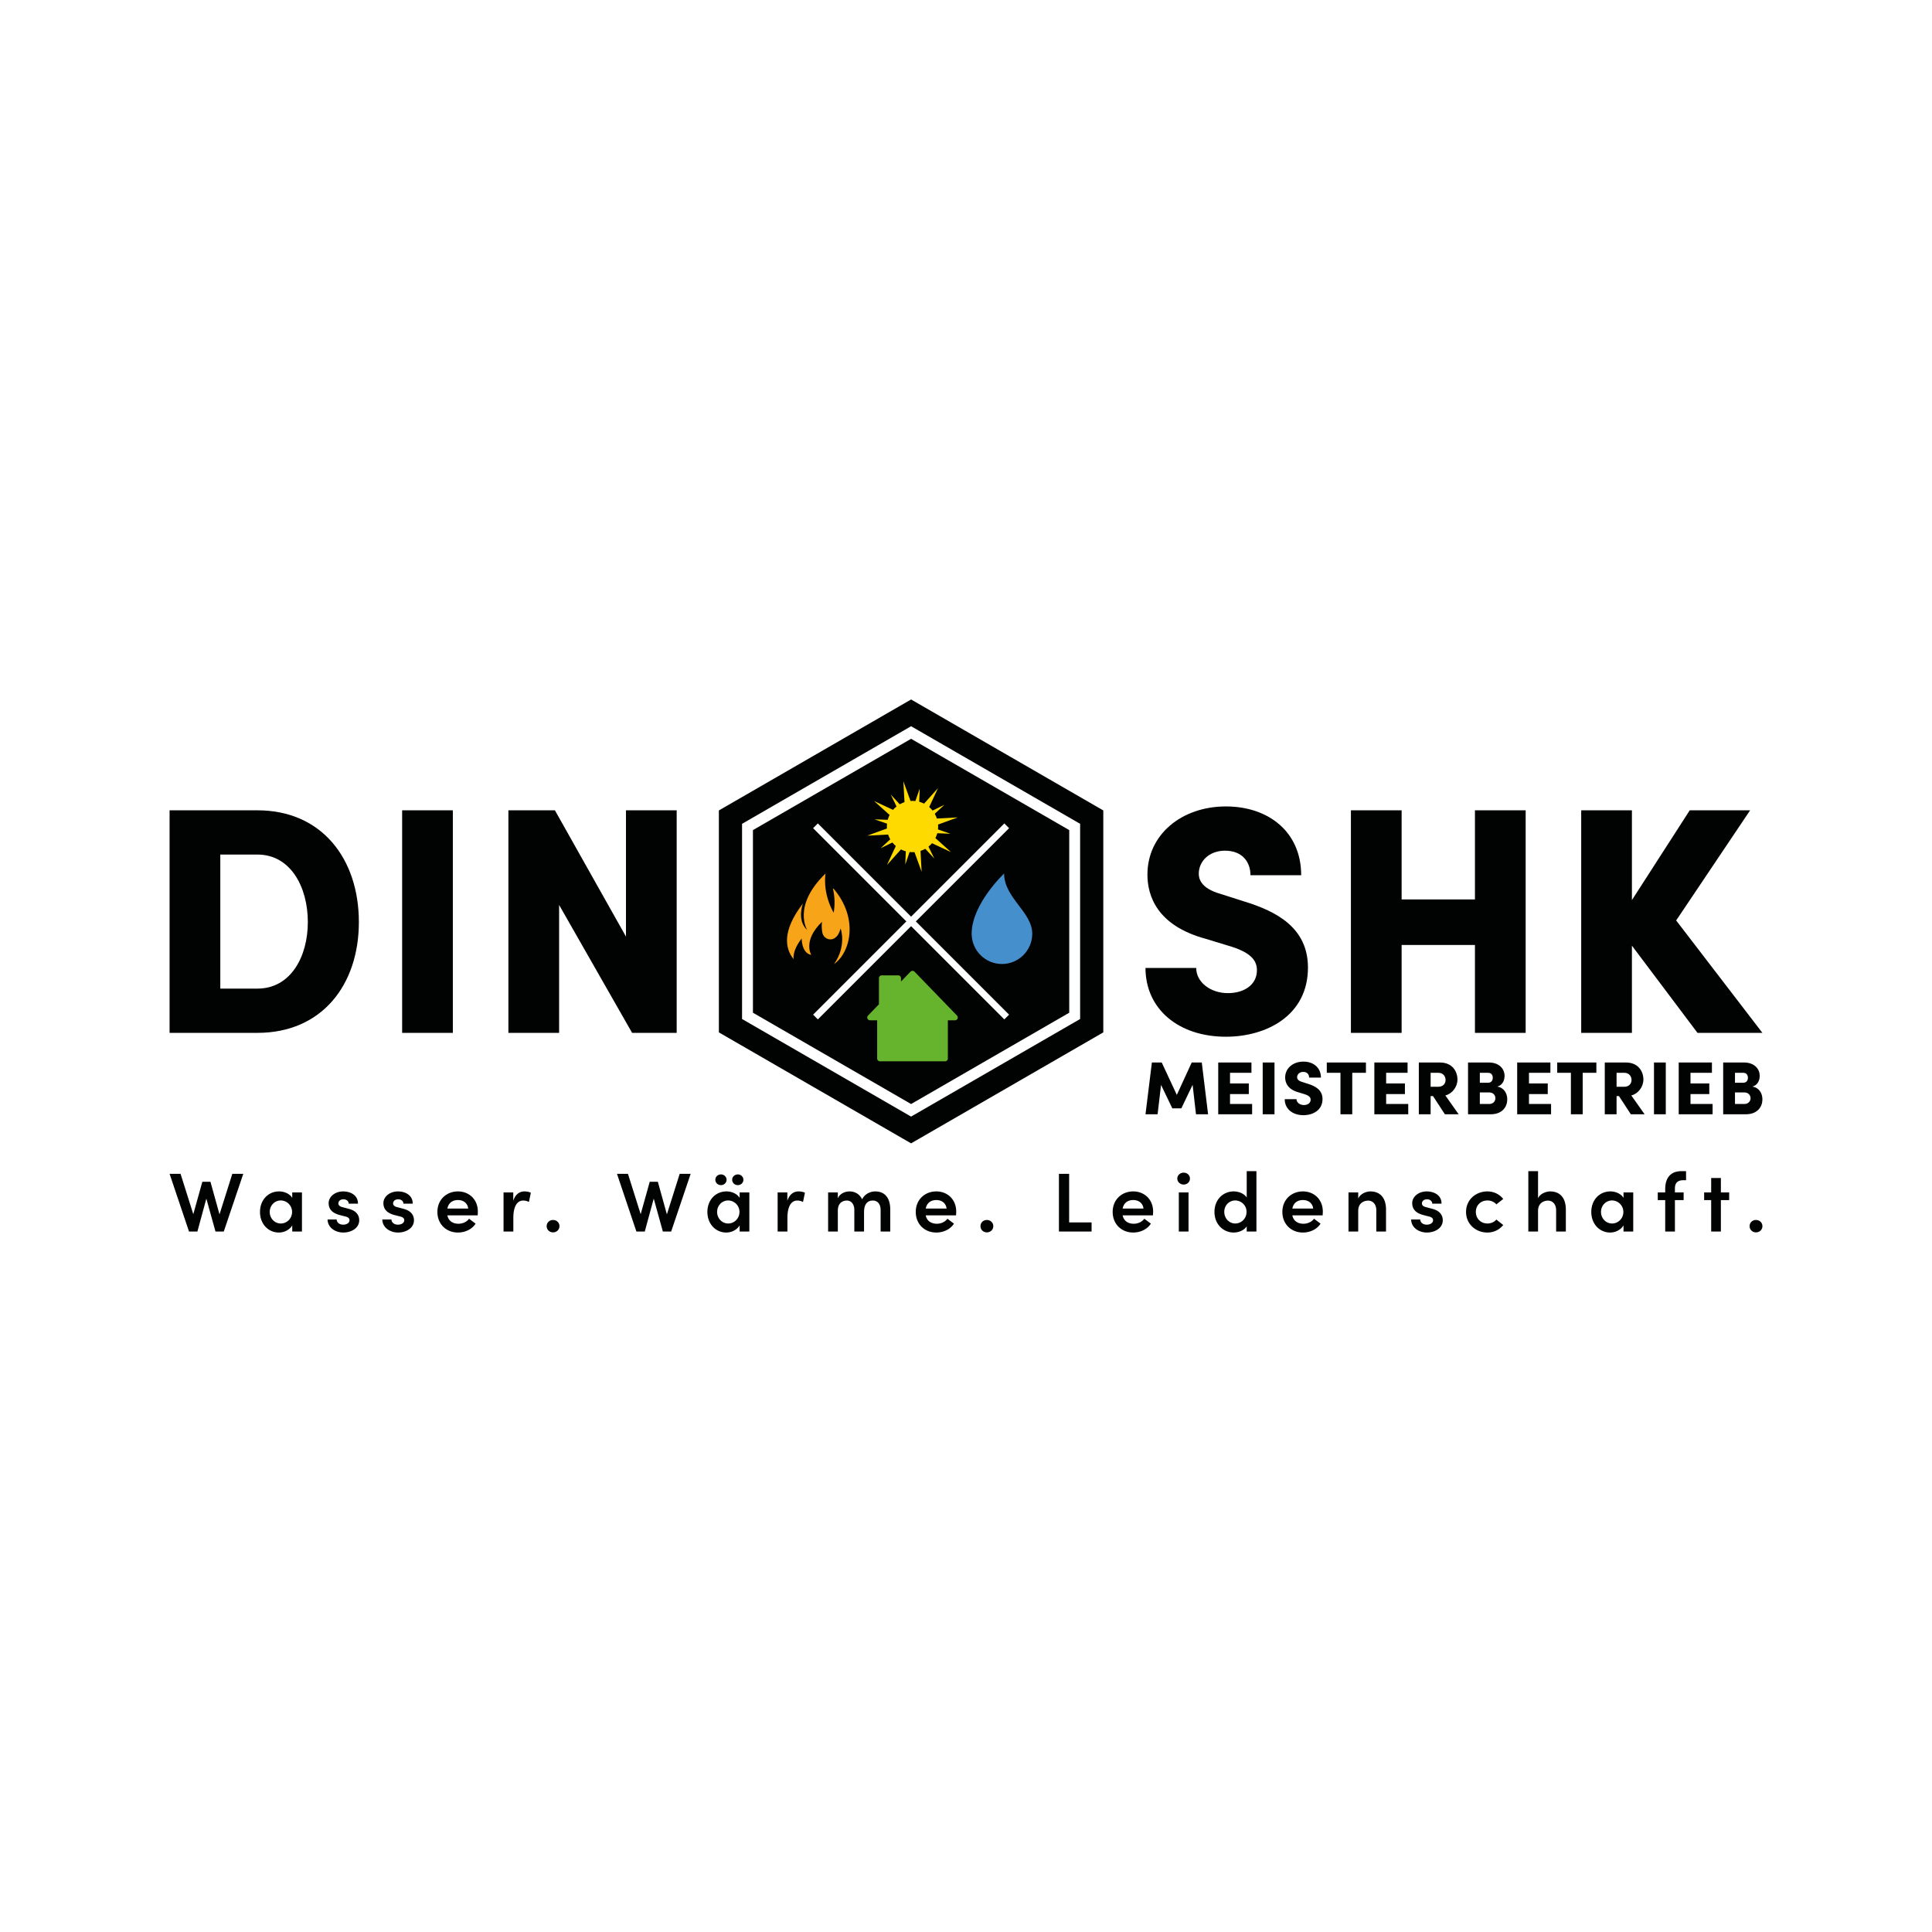 <svg xmlns="http://www.w3.org/2000/svg" xml:space="preserve" viewBox="0 0 850.394 850.394"><path fill="#FFF" d="M0 0h850.394v850.394H0z"/><path fill="#010202" d="M485.63 454.416v-97.691l-84.603-48.845-84.603 48.845v97.691l84.603 48.846z"/><g fill="#FFF"><path d="m401.027 489.875-73.01-42.152v-84.304l73.01-42.152 73.01 42.152v84.304zm-71.006-43.309 71.006 40.995 71.006-40.995v-81.99l-71.006-40.995-71.006 40.995z"/><path d="m401.027 491.483-.697-.403-73.706-42.553v-85.914l74.403-42.957.697.403 73.706 42.554v85.914zm-69.613-45.721 69.613 40.191 69.612-40.191V365.38l-69.612-40.191-69.613 40.191z"/></g><g fill="#FFDA00"><path d="M396.426 356.165q.504-.342 1.033-.61l-5.376-5.806 3.454 7.109q.418-.369.889-.693M415.71 354.24l-7.109 3.454q.369.419.693.889.342.504.61 1.033zM404.522 355.008l.304-7.907-2.585 7.47c.776.05 1.542.197 2.281.437M392.85 360.937l-7.907-.304 7.47 2.585c.05-.776.197-1.542.437-2.281M394.007 369.034a9.5 9.5 0 0 1-.61-1.033l-5.806 5.376 7.109-3.454a10 10 0 0 1-.693-.889M410.451 366.68l7.907.304-7.47-2.585a9.3 9.3 0 0 1-.437 2.281M398.779 372.609l-.304 7.907 2.585-7.47a9.3 9.3 0 0 1-2.281-.437M406.876 371.452q-.504.342-1.033.61l5.376 5.806-3.454-7.109a9 9 0 0 1-.889.693M399.44 352.97c.475-.097.949-.158 1.42-.193l-3.229-8.885.509 9.429c.421-.14.853-.26 1.3-.351M421.566 359.788l-9.429.509q.213.631.351 1.301c.097.475.158.949.193 1.42zM408.891 355.449l3.999-8.566-6.308 7.027a11.1 11.1 0 0 1 2.309 1.539M393.291 356.568l-8.566-3.999 7.027 6.308a11.1 11.1 0 0 1 1.539-2.309M390.813 366.019a11 11 0 0 1-.193-1.42l-8.885 3.229 9.429-.509q-.213-.63-.351-1.3M410.01 371.049l8.566 3.999-7.027-6.308a11.1 11.1 0 0 1-1.539 2.309M394.41 372.168l-3.999 8.566 6.308-7.027a11.1 11.1 0 0 1-2.309-1.539M403.862 374.647c-.475.097-.949.158-1.42.193l3.229 8.885-.509-9.429q-.631.212-1.3.351"/></g><circle cx="401.651" cy="363.808" r="11.293" fill="#FFDA00"/><path fill="#F7A419" d="M366.918 391.171c-.103-.12-.297-.02-.261.134.802 3.441.897 6.991.289 10.451-5.128-9.149-3.568-17.27-3.568-17.27-14.801 14.262-8.073 24.892-8.073 24.892-4.709-4.306-1.884-11.706-1.884-11.706-9.286 12.092-7.89 19.805-4.131 24.506-.167-2.439.762-5.438 3.574-9.1 0 0-.101 6.458 4.231 7.238 0 0-3.938-6.222 4.726-14.571 0 0-.374 1.949.145 4.757.424 2.3 2.923 3.668 5.028 2.649q.108-.053.211-.111c1.651-.945 2.3-2.716 2.798-4.284.052-.164 2.761 7.628-2.882 15.561 7.081-4.812 11.046-19.939-.203-33.146"/><path fill="#458FCD" d="M427.686 410.984c0 7.364 5.97 13.334 13.334 13.334s13.334-5.97 13.334-13.334c0-9.576-12.376-15.739-12.376-26.498-.001 0-14.292 13.411-14.292 26.498"/><path fill="#66B32E" d="M382.084 446.996a1.244 1.244 0 0 0 .896 2.109h3.112v16.803c0 .687.557 1.245 1.245 1.245h28.628c.687 0 1.245-.557 1.245-1.245v-16.803h3.112a1.244 1.244 0 0 0 .896-2.11l-18.67-19.293-.032-.032a1.245 1.245 0 0 0-1.76.032l-4.164 4.307v-1.45c0-.687-.557-1.245-1.245-1.245h-7.225c-.687 0-1.245.557-1.245 1.245v11.482z"/><g fill="#FFF"><path d="m359.985 448.371-1.758-1.758 83.843-83.843 1.758 1.758z"/><path d="m359.985 448.699-2.086-2.086 84.171-84.171 2.086 2.087zm-1.43-2.086 1.43 1.429 83.514-83.514-1.429-1.43z"/><path d="m443.828 446.613-1.758 1.758-83.843-83.843 1.758-1.758z"/><path d="m442.07 448.699-84.171-84.171 2.086-2.087 84.171 84.171zm-83.515-84.171 83.514 83.514 1.429-1.429-83.514-83.515z"/></g><g fill="#010202"><path d="M113.317 356.668c28.292 0 44.642 21.325 44.642 49.192 0 27.723-16.35 48.765-44.642 48.765H74.646v-97.957zm0 78.478c14.644 0 22.179-14.075 22.179-29.287 0-15.355-7.535-29.715-22.179-29.715h-16.35v59.001zM177.006 454.624v-97.957h22.321v97.957zM275.53 356.668h22.321v97.957h-19.62l-32.131-56.3v56.3h-22.321v-97.957h20.473l31.278 55.59z"/></g><g fill="#010202"><path d="M504.203 426.047h22.322c0 6.256 6.255 11.09 13.932 11.09 7.251 0 12.796-3.697 12.796-10.094 0-3.838-2.132-7.393-10.805-10.236l-11.658-3.555c-21.61-5.829-25.733-19.051-25.733-28.292 0-17.63 15.071-29.998 34.548-29.998 18.767 0 33.127 11.231 33.127 30.282H550.41c0-5.829-3.555-10.805-11.232-10.805-6.966 0-11.517 4.692-11.517 10.094 0 1.991.569 6.398 9.668 8.957l10.237 3.27c13.932 4.265 28.15 11.373 28.15 29.145 0 21.041-18.198 30.424-36.112 30.424-20.899.001-35.401-12.225-35.401-30.282M649.216 356.668h22.321v97.957h-22.321v-38.671h-32.274v38.671h-22.321v-97.957h22.321v39.24h32.274zM775.747 454.624H747.17l-28.861-38.387v38.387h-22.321v-97.957h22.321v39.523l25.449-39.523h26.586l-32.557 48.48z"/></g><g fill="#010202"><path d="M102.253 516.677h4.828l-8.587 25.395h-3.649l-4.018-14.485-3.944 14.485h-3.685l-8.551-25.395h4.828l5.603 17.766 3.981-14.264h3.575l3.981 14.338zM128.634 524.859h4.276v17.213h-4.276v-2.691c-1.143 1.88-3.427 3.133-5.897 3.133-4.607 0-8.294-3.722-8.294-9.067 0-5.197 3.539-9.03 8.404-9.03 2.359 0 4.644 1.033 5.786 2.838v-2.396zm-.073 8.589c0-2.948-2.433-5.05-4.976-5.05-2.764 0-4.865 2.285-4.865 5.05s2.101 5.086 4.902 5.086c2.653-.001 4.939-2.211 4.939-5.086M144.181 536.765h4.018c0 1.179 1.032 2.285 2.838 2.285 1.695 0 2.801-.847 2.801-1.953 0-.958-.737-1.401-2.027-1.696l-2.286-.589c-3.87-1.032-4.865-3.096-4.865-5.27 0-2.691 2.654-5.124 6.414-5.124 3.059 0 6.523 1.548 6.486 5.381h-4.091c0-1.179-1.069-1.917-2.285-1.917-1.327 0-2.249.774-2.249 1.844 0 .884.848 1.4 1.843 1.621l2.765.738c3.87.994 4.57 3.427 4.57 5.012 0 3.501-3.502 5.417-7.003 5.417-3.427 0-6.854-2.064-6.929-5.749M168.281 536.765h4.018c0 1.179 1.032 2.285 2.838 2.285 1.695 0 2.801-.847 2.801-1.953 0-.958-.737-1.401-2.027-1.696l-2.286-.589c-3.87-1.032-4.865-3.096-4.865-5.27 0-2.691 2.654-5.124 6.414-5.124 3.059 0 6.523 1.548 6.486 5.381h-4.091c0-1.179-1.069-1.917-2.285-1.917-1.327 0-2.249.774-2.249 1.844 0 .884.848 1.4 1.843 1.621l2.765.738c3.87.994 4.57 3.427 4.57 5.012 0 3.501-3.502 5.417-7.003 5.417-3.427 0-6.855-2.064-6.929-5.749M210.257 534.958h-13.343c.479 2.396 2.323 3.686 4.902 3.686 1.844 0 3.649-.811 4.645-2.211l2.875 2.174c-1.585 2.506-4.645 3.907-7.777 3.907-5.123 0-9.03-3.685-9.03-9.067 0-5.492 4.091-9.03 9.03-9.03 4.902 0 8.772 3.502 8.772 8.883-.001.479-.038 1.032-.074 1.658m-4.165-2.985c-.258-2.359-2.1-3.759-4.496-3.759-2.286 0-4.165 1.143-4.682 3.759zM233.655 525.008l-.847 4.054a5.4 5.4 0 0 0-2.506-.627c-2.801 0-4.35 2.801-4.35 7.629v6.008h-4.312v-17.213h4.276v3.686c.921-2.875 2.801-4.128 4.938-4.128 1.033 0 2.138.222 2.801.591M240.618 539.713c0-1.585 1.29-2.728 2.801-2.728 1.548 0 2.838 1.143 2.838 2.728s-1.29 2.728-2.838 2.728c-1.511 0-2.801-1.143-2.801-2.728M299.177 516.677h4.828l-8.587 25.395h-3.649l-4.018-14.485-3.944 14.485h-3.685l-8.551-25.395h4.828l5.603 17.766 3.981-14.264h3.575l3.98 14.338zM325.558 524.859h4.276v17.213h-4.276v-2.691c-1.143 1.88-3.428 3.133-5.897 3.133-4.607 0-8.294-3.722-8.294-9.067 0-5.197 3.539-9.03 8.404-9.03 2.359 0 4.644 1.033 5.786 2.838zm-10.688-5.565c0-1.327 1.106-2.359 2.469-2.359 1.364 0 2.47 1.032 2.47 2.359s-1.106 2.359-2.47 2.359-2.469-1.032-2.469-2.359m10.615 14.154c0-2.948-2.433-5.05-4.976-5.05-2.764 0-4.865 2.285-4.865 5.05s2.101 5.086 4.902 5.086c2.653-.001 4.939-2.211 4.939-5.086m-3.207-14.154c0-1.327 1.106-2.359 2.506-2.359 1.327 0 2.433 1.032 2.433 2.359s-1.106 2.359-2.433 2.359c-1.4 0-2.506-1.032-2.506-2.359M354.3 525.008l-.847 4.054a5.4 5.4 0 0 0-2.506-.627c-2.801 0-4.35 2.801-4.35 7.629v6.008h-4.312v-17.213h4.276v3.686c.921-2.875 2.801-4.128 4.938-4.128 1.033 0 2.139.222 2.801.591M391.854 532.415v9.657h-4.239v-9.435c0-2.764-1.438-4.201-3.427-4.201-2.47 0-3.871 1.695-3.871 5.123v8.514h-4.276v-9.435c0-2.728-1.437-4.201-3.28-4.201-1.99 0-3.98 1.179-3.98 4.459v9.178h-4.276v-17.213h4.276v2.655c.737-1.991 3.021-3.097 5.123-3.097 2.506 0 4.533 1.29 5.566 3.465 1.363-2.691 4.054-3.465 5.786-3.465 4.313-.002 6.598 2.984 6.598 7.996M420.815 534.958h-13.343c.479 2.396 2.323 3.686 4.902 3.686 1.844 0 3.649-.811 4.645-2.211l2.875 2.174c-1.585 2.506-4.645 3.907-7.777 3.907-5.123 0-9.03-3.685-9.03-9.067 0-5.492 4.091-9.03 9.03-9.03 4.902 0 8.771 3.502 8.771 8.883.001.479-.036 1.032-.073 1.658m-4.164-2.985c-.258-2.359-2.1-3.759-4.496-3.759-2.286 0-4.165 1.143-4.682 3.759zM431.572 539.713c0-1.585 1.29-2.728 2.801-2.728 1.548 0 2.838 1.143 2.838 2.728s-1.29 2.728-2.838 2.728c-1.511 0-2.801-1.143-2.801-2.728M470.596 538.055h9.878v4.017h-14.375v-25.395h4.497zM507.486 534.958h-13.343c.479 2.396 2.323 3.686 4.902 3.686 1.844 0 3.649-.811 4.645-2.211l2.875 2.174c-1.585 2.506-4.645 3.907-7.777 3.907-5.123 0-9.03-3.685-9.03-9.067 0-5.492 4.091-9.03 9.03-9.03 4.902 0 8.772 3.502 8.772 8.883-.001.479-.038 1.032-.074 1.658m-4.166-2.985c-.258-2.359-2.1-3.759-4.496-3.759-2.286 0-4.165 1.143-4.682 3.759zM518.205 518.778c0-1.511 1.29-2.617 2.801-2.617 1.548 0 2.765 1.106 2.765 2.617 0 1.475-1.217 2.616-2.765 2.616-1.511.001-2.801-1.141-2.801-2.616m.664 23.294v-17.213h4.276v17.213zM548.756 515.498h4.276v26.574h-4.276v-2.285c-1.179 1.805-3.612 2.727-5.713 2.727-4.533 0-8.477-3.575-8.477-9.067 0-5.529 3.908-9.03 8.441-9.03 2.174 0 4.57.885 5.749 2.691zm-.073 17.913c0-3.023-2.506-5.012-4.976-5.012-2.654 0-4.828 2.137-4.828 5.012s2.174 5.123 4.828 5.123c2.617-.001 4.976-2.101 4.976-5.123M582.18 534.958h-13.342c.478 2.396 2.322 3.686 4.901 3.686 1.844 0 3.649-.811 4.645-2.211l2.875 2.174c-1.585 2.506-4.645 3.907-7.777 3.907-5.123 0-9.03-3.685-9.03-9.067 0-5.492 4.091-9.03 9.03-9.03 4.902 0 8.772 3.502 8.772 8.883-.001.479-.038 1.032-.074 1.658m-4.166-2.985c-.258-2.359-2.101-3.759-4.496-3.759-2.286 0-4.165 1.143-4.681 3.759zM610.075 532.415v9.657h-4.276v-9.361c0-2.765-1.658-4.24-3.575-4.24-1.954 0-4.386 1.143-4.386 4.46v9.141h-4.276v-17.213h4.276v2.728c.884-2.174 3.575-3.17 5.344-3.17 4.424 0 6.893 2.986 6.893 7.998M621.126 536.765h4.018c0 1.179 1.032 2.285 2.838 2.285 1.695 0 2.801-.847 2.801-1.953 0-.958-.737-1.401-2.027-1.696l-2.286-.589c-3.87-1.032-4.865-3.096-4.865-5.27 0-2.691 2.654-5.124 6.413-5.124 3.06 0 6.524 1.548 6.487 5.381h-4.091c0-1.179-1.069-1.917-2.285-1.917-1.327 0-2.249.774-2.249 1.844 0 .884.848 1.4 1.843 1.621l2.765.738c3.87.994 4.57 3.427 4.57 5.012 0 3.501-3.502 5.417-7.003 5.417-3.427 0-6.855-2.064-6.929-5.749M645.3 533.448c0-5.455 4.386-9.03 9.361-9.03 2.985 0 5.419 1.327 7.003 3.317l-3.023 2.396c-.884-1.069-2.359-1.732-3.907-1.732-2.985 0-5.124 2.137-5.124 5.05 0 2.875 2.138 5.086 5.124 5.086 1.548 0 3.023-.663 3.907-1.731l3.023 2.395c-1.585 1.991-4.018 3.317-7.003 3.317-4.976-.002-9.361-3.614-9.361-9.068M689.227 532.415v9.657h-4.276v-9.361c0-2.765-1.658-4.24-3.575-4.24-1.954 0-4.386 1.143-4.386 4.497v9.104h-4.276v-26.574h4.276v11.979c.847-2.101 3.612-3.06 5.344-3.06 4.424 0 6.893 2.986 6.893 7.998M714.615 524.859h4.276v17.213h-4.276v-2.691c-1.143 1.88-3.427 3.133-5.897 3.133-4.607 0-8.294-3.722-8.294-9.067 0-5.197 3.539-9.03 8.404-9.03 2.359 0 4.643 1.033 5.786 2.838v-2.396zm-.073 8.589c0-2.948-2.433-5.05-4.976-5.05-2.764 0-4.865 2.285-4.865 5.05s2.101 5.086 4.902 5.086c2.653-.001 4.939-2.211 4.939-5.086M740.962 519.479c-2.912 0-3.759 1.621-3.723 3.722v1.658h3.834v3.391h-3.834v13.821h-4.275V528.25h-3.281v-3.391h3.281v-1.437c0-4.939 2.359-7.925 7.15-7.925h2.027v3.981zM761.119 524.859v3.391h-3.649v13.821h-4.276V528.25h-3.096v-3.391h3.096v-6.339h4.276v6.339zM770.108 539.713c0-1.585 1.29-2.728 2.801-2.728 1.548 0 2.838 1.143 2.838 2.728s-1.29 2.728-2.838 2.728c-1.51 0-2.801-1.143-2.801-2.728"/></g><g fill="#010202"><path d="M531.757 490.468h-5.325l-1.488-12.967-4.962 10.354h-3.969l-4.962-10.32-1.522 12.933h-5.325l2.811-22.791h4.333l6.648 14.256 6.55-14.256h4.432zM541.41 485.936h9.725v4.532h-14.918v-22.791h14.62v4.532h-9.427v4.697h8.269v4.665h-8.269zM555.794 490.468v-22.791h5.193v22.791zM565.483 483.819h5.193c0 1.455 1.455 2.58 3.241 2.58 1.688 0 2.977-.86 2.977-2.349 0-.893-.496-1.72-2.514-2.381l-2.712-.827c-5.028-1.356-5.987-4.432-5.987-6.582 0-4.102 3.506-6.98 8.037-6.98 4.367 0 7.707 2.613 7.707 7.045h-5.193c0-1.356-.826-2.514-2.613-2.514-1.621 0-2.678 1.091-2.678 2.349 0 .462.132 1.488 2.249 2.083l2.382.761c3.241.992 6.549 2.647 6.549 6.781 0 4.895-4.234 7.078-8.402 7.078-4.862.002-8.236-2.843-8.236-7.044M601.235 467.677v4.532h-6.021v18.259h-5.193v-18.259h-6.02v-4.532zM610.128 485.936h9.725v4.532h-14.918v-22.791h14.62v4.532h-9.427v4.697h8.27v4.665h-8.27zM635.991 490.468l-5.226-8.005h-1.058v8.005h-5.193v-22.791h9.328c5.292 0 7.674 3.771 7.674 7.542 0 3.208-2.382 6.284-5.325 6.946l5.854 8.302zm-6.284-18.259v6.153h3.307c2.283 0 3.276-1.488 3.276-3.01s-1.026-3.143-3.143-3.143zM663.442 483.918c0 3.109-2.018 6.549-7.377 6.549h-9.89v-22.791h9.229c4.167 0 6.847 2.514 6.847 5.888 0 1.588-.595 3.97-3.208 4.73 3.009.431 4.399 3.011 4.399 5.624m-8.403-11.709h-3.671v4.367h3.639c1.224 0 2.05-.795 2.05-2.183 0-1.159-.595-2.184-2.018-2.184m.397 13.727c1.853 0 2.779-1.257 2.779-2.548 0-1.19-.826-2.546-2.779-2.546h-4.068v5.094zM672.996 485.936h9.725v4.532h-14.918v-22.791h14.62v4.532h-9.427v4.697h8.269v4.665h-8.269zM702.662 467.677v4.532h-6.021v18.259h-5.193v-18.259h-6.02v-4.532zM717.839 490.468l-5.226-8.005h-1.058v8.005h-5.193v-22.791h9.328c5.292 0 7.674 3.771 7.674 7.542 0 3.208-2.382 6.284-5.326 6.946l5.855 8.302zm-6.284-18.259v6.153h3.308c2.282 0 3.275-1.488 3.275-3.01s-1.026-3.143-3.143-3.143zM728.023 490.468v-22.791h5.193v22.791zM744.096 485.936h9.725v4.532h-14.918v-22.791h14.62v4.532h-9.427v4.697h8.27v4.665h-8.27zM775.747 483.918c0 3.109-2.018 6.549-7.377 6.549h-9.89v-22.791h9.229c4.167 0 6.847 2.514 6.847 5.888 0 1.588-.595 3.97-3.208 4.73 3.009.431 4.399 3.011 4.399 5.624m-8.402-11.709h-3.671v4.367h3.639c1.224 0 2.05-.795 2.05-2.183 0-1.159-.596-2.184-2.018-2.184m.397 13.727c1.853 0 2.779-1.257 2.779-2.548 0-1.19-.826-2.546-2.779-2.546h-4.068v5.094z"/></g></svg>